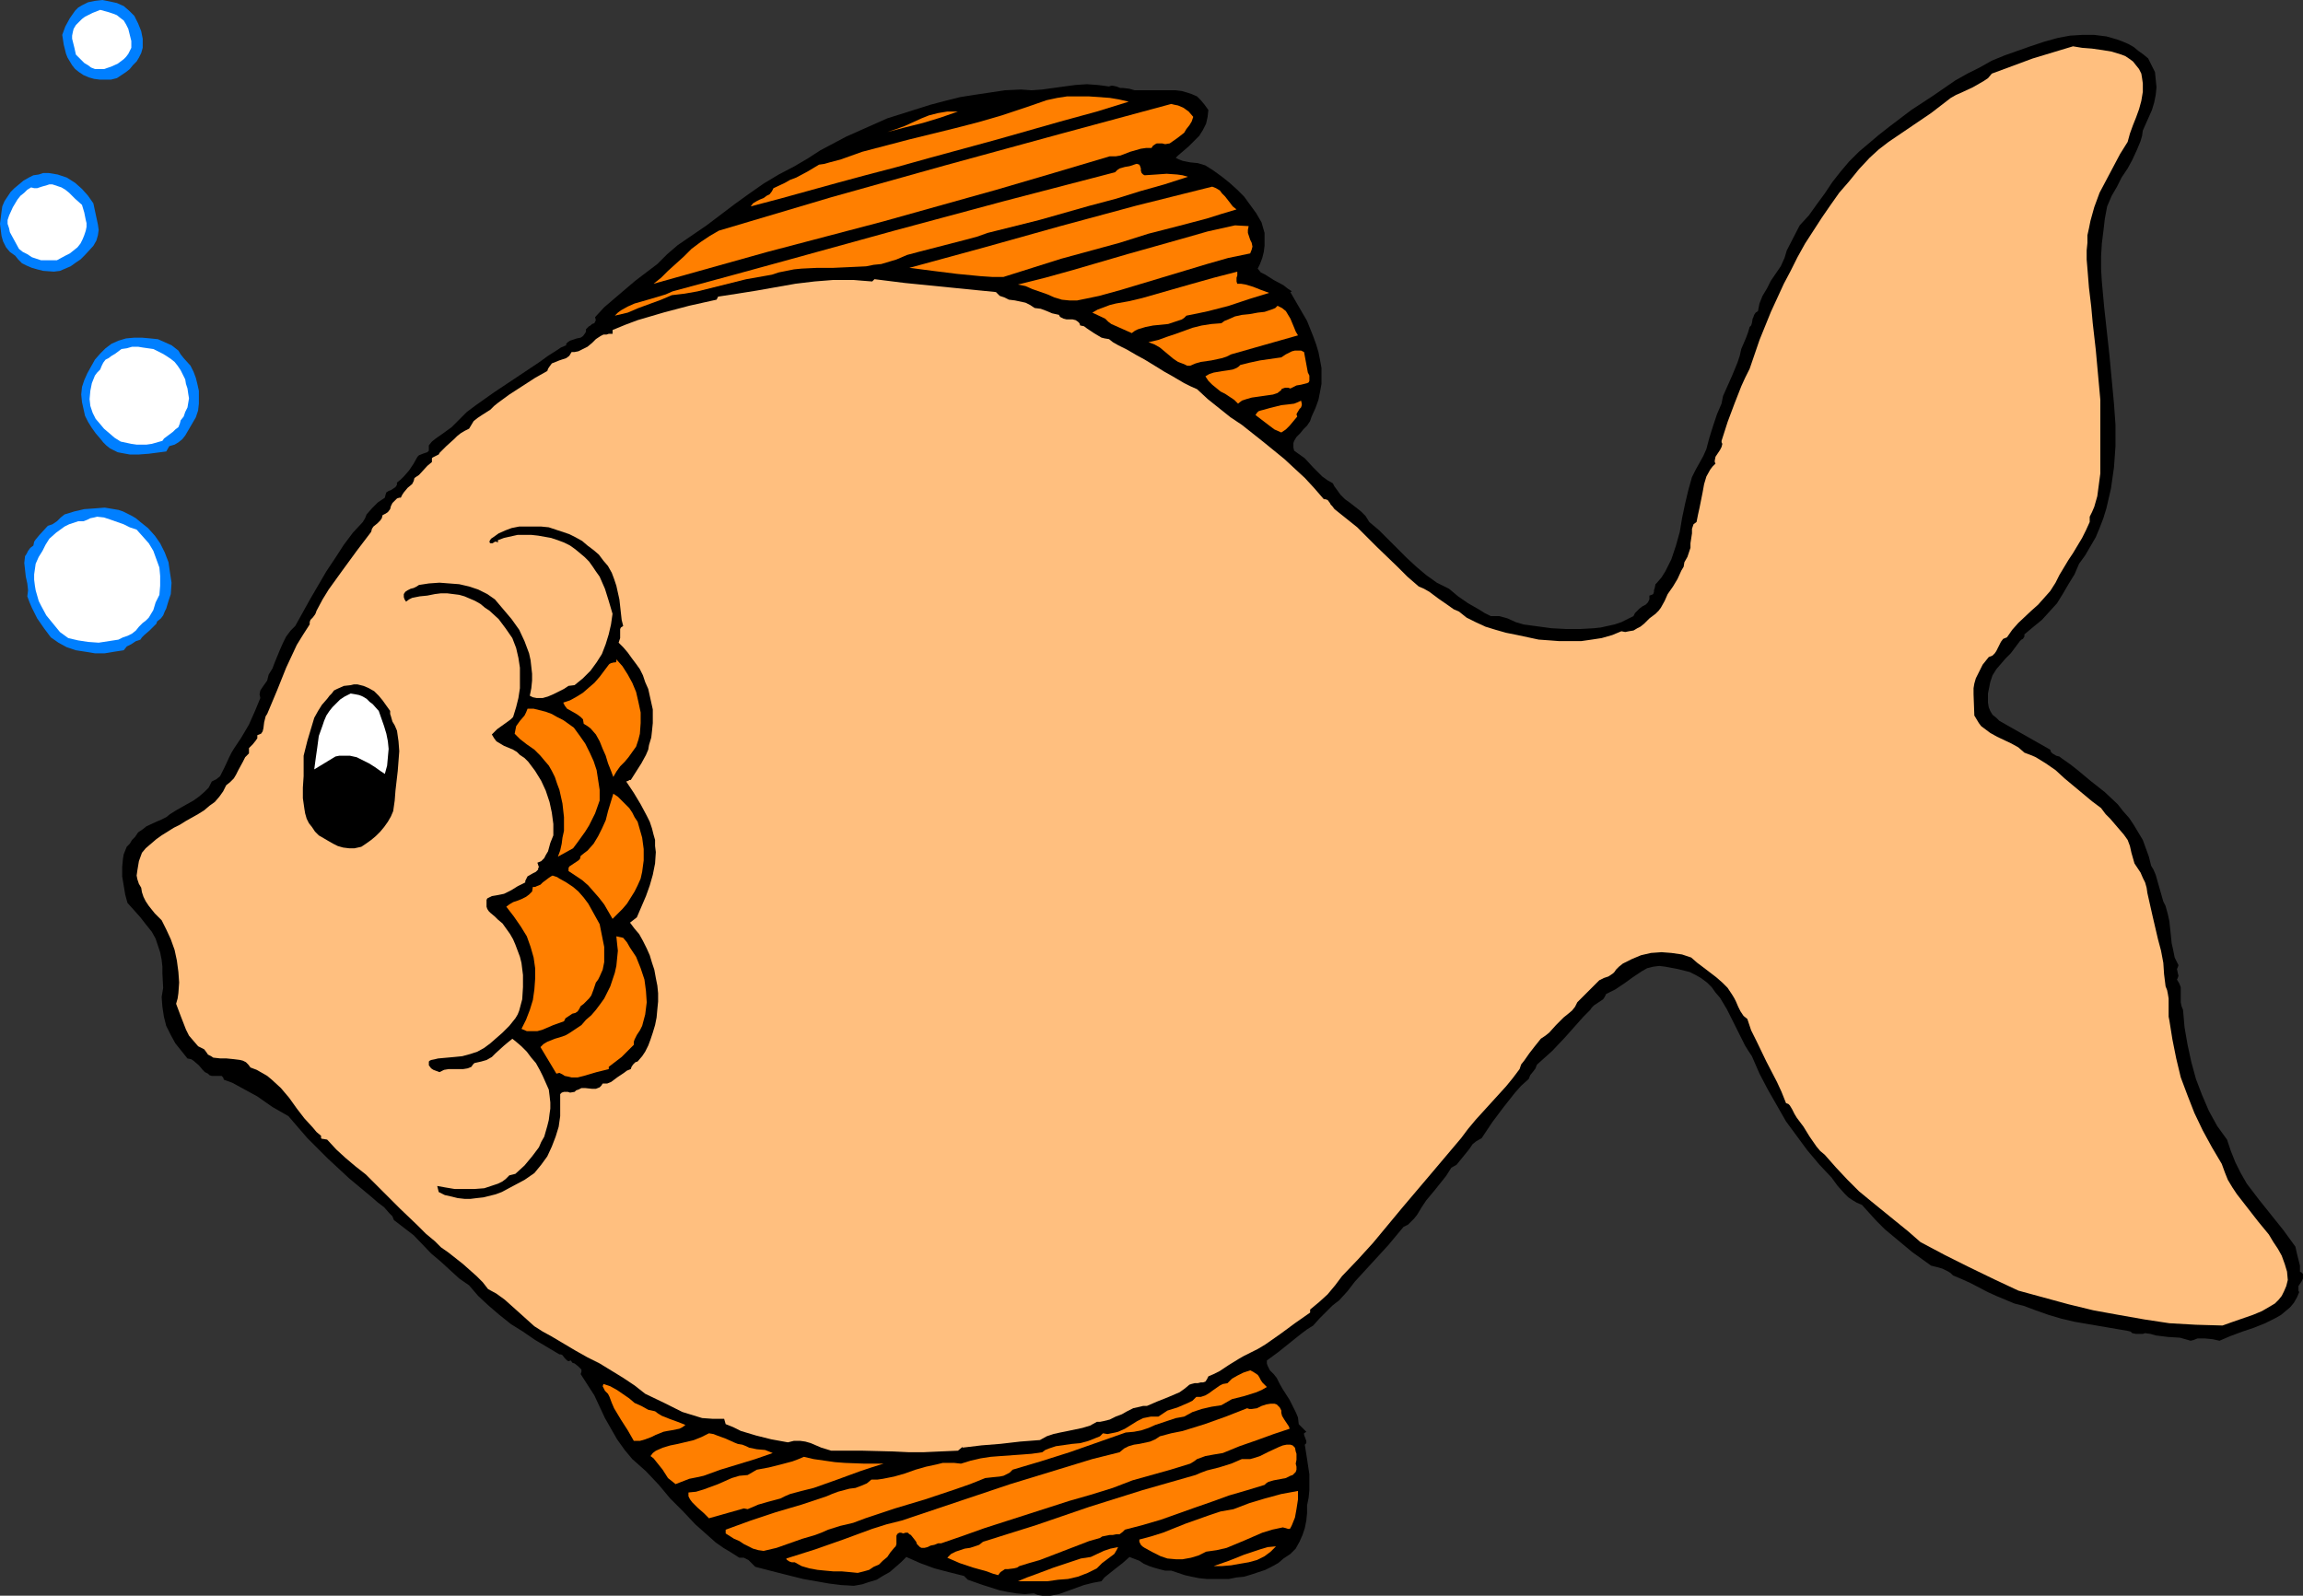 <?xml version="1.0" encoding="UTF-8" standalone="no"?>
<svg
   version="1.0"
   width="129.724mm"
   height="89.906mm"
   id="svg37"
   sodipodi:docname="Fish 062.wmf"
   xmlns:inkscape="http://www.inkscape.org/namespaces/inkscape"
   xmlns:sodipodi="http://sodipodi.sourceforge.net/DTD/sodipodi-0.dtd"
   xmlns="http://www.w3.org/2000/svg"
   xmlns:svg="http://www.w3.org/2000/svg">
  <rect width="100%" height="100%" fill="#333333" stroke="none"/>
  <sodipodi:namedview
     id="namedview37"
     pagecolor="#ffffff"
     bordercolor="#000000"
     borderopacity="0.25"
     inkscape:showpageshadow="2"
     inkscape:pageopacity="0.0"
     inkscape:pagecheckerboard="0"
     inkscape:deskcolor="#d1d1d1"
     inkscape:document-units="mm" />
  <defs
     id="defs1">
    <pattern
       id="WMFhbasepattern"
       patternUnits="userSpaceOnUse"
       width="6"
       height="6"
       x="0"
       y="0" />
  </defs>
  <path
     style="fill:#007fff;fill-opacity:1;fill-rule:evenodd;stroke:none"
     d="m 28.603,3.393 0.808,1.616 0.646,1.616 0.323,1.616 v 0.969 0.969 l -0.323,1.131 -0.485,0.969 -0.485,0.808 -0.808,0.808 -0.646,0.808 -0.808,0.646 -0.97,0.646 -0.97,0.646 -1.293,0.323 h -1.131 -1.131 l -1.293,-0.162 -1.131,-0.323 -1.131,-0.485 -0.97,-0.646 -0.808,-0.646 -0.646,-0.808 -0.485,-0.808 -0.485,-0.808 -0.323,-0.808 -0.485,-1.939 -0.323,-2.101 0.646,-1.777 L 14.867,3.878 15.998,2.262 16.645,1.616 17.453,1.131 18.746,0.485 20.362,0.162 21.816,0 l 1.616,0.323 1.454,0.323 1.454,0.646 1.131,0.969 z"
     id="path1" />
  <path
     style="fill:#ffffff;fill-opacity:1;fill-rule:evenodd;stroke:none"
     d="m 27.31,6.14 0.323,1.293 0.323,1.293 v 0.808 0.646 l -0.323,0.646 -0.323,0.646 -0.485,0.646 -0.485,0.485 -0.646,0.485 -0.646,0.485 -1.454,0.646 -1.454,0.485 h -0.97 -0.97 l -0.808,-0.323 -0.646,-0.485 -0.808,-0.485 -0.485,-0.485 -1.293,-1.293 -0.323,-1.454 -0.323,-1.293 -0.162,-0.646 V 7.594 l 0.162,-0.808 0.162,-0.646 0.485,-0.808 0.646,-0.646 0.646,-0.646 0.646,-0.485 1.616,-0.808 1.616,-0.646 1.778,0.485 0.97,0.323 0.808,0.323 0.808,0.646 0.646,0.485 0.485,0.808 z"
     id="path2" />
  <path
     style="fill:#000000;fill-opacity:1;fill-rule:evenodd;stroke:none"
     d="m 458.782,15.35 0.162,1.616 0.162,1.616 -0.162,1.616 -0.323,1.616 -0.485,1.616 -0.646,1.454 -1.293,2.908 -0.162,1.131 -0.323,1.131 -0.808,1.939 -0.97,2.101 -0.97,1.777 -1.293,1.939 -0.97,1.939 -1.131,1.939 -0.97,2.262 -0.485,2.585 -0.323,2.747 -0.323,2.585 -0.162,2.747 v 2.585 l 0.162,2.747 0.485,5.332 1.131,10.341 0.485,5.171 0.485,5.171 0.323,4.524 v 4.524 l -0.323,4.524 -0.323,2.262 -0.323,2.262 -0.485,2.101 -0.485,2.101 -0.646,2.101 -0.808,2.101 -0.808,1.939 -1.131,1.939 -1.131,1.939 -1.293,1.777 -0.97,2.262 -1.293,2.101 -1.131,1.939 -1.293,2.101 -1.616,1.777 -1.616,1.777 -1.778,1.454 -1.939,1.616 v 0.485 l -0.323,0.485 -0.323,0.162 -0.323,0.323 -0.97,1.293 -0.97,1.293 -1.131,1.131 -0.97,1.131 -0.97,1.131 -0.808,1.293 -0.485,1.454 -0.162,0.808 -0.162,0.808 -0.162,0.808 v 0.969 0.969 l 0.162,0.969 0.323,0.808 0.485,0.808 0.808,0.646 0.646,0.646 10.827,6.14 0.162,0.485 0.323,0.323 0.808,0.485 0.646,0.162 0.646,0.485 1.616,1.131 1.454,1.131 2.909,2.424 3.07,2.424 2.747,2.585 1.131,1.454 1.293,1.454 0.97,1.454 0.97,1.616 0.97,1.616 0.646,1.777 0.646,1.777 0.485,1.939 0.485,0.808 0.485,1.131 0.646,2.262 0.646,2.262 0.323,1.131 0.485,0.969 0.485,1.777 0.323,1.454 0.323,3.07 0.162,1.616 0.323,1.454 0.323,1.616 0.808,1.616 -0.162,0.485 -0.162,0.323 0.162,0.808 0.162,0.646 -0.162,0.485 -0.162,0.323 0.485,0.808 0.323,0.808 v 0.808 2.424 l 0.162,0.808 0.323,0.808 0.323,3.716 0.646,3.716 0.808,3.716 0.97,3.555 1.293,3.393 1.454,3.393 1.778,3.232 2.101,2.908 0.808,2.424 0.97,2.424 1.131,2.262 1.293,2.262 2.586,3.393 2.586,3.232 2.586,3.232 2.586,3.555 0.323,1.454 0.646,2.585 v 1.293 l 0.323,0.162 0.323,0.323 v 0.485 0.485 l -0.323,0.646 -0.323,0.485 -0.323,0.485 v 0.646 0.323 l 0.162,0.323 -0.485,1.131 -0.646,1.131 -0.808,0.969 -0.97,0.808 -0.97,0.808 -1.131,0.646 -2.262,1.131 -2.424,0.969 -2.424,0.808 -2.586,0.969 -2.262,0.969 -1.454,-0.323 -1.616,-0.162 h -1.616 l -0.808,0.323 -0.646,0.162 -1.131,-0.323 -1.131,-0.323 -2.586,-0.162 -2.586,-0.323 -1.131,-0.323 -1.131,-0.162 -0.485,0.162 h -0.485 -0.97 l -0.808,-0.162 -0.323,-0.323 -0.646,-0.162 -5.656,-0.969 -5.656,-0.969 -2.747,-0.646 -2.747,-0.808 -2.747,-0.969 -2.586,-0.969 -1.939,-0.485 -1.939,-0.808 -1.939,-0.808 -1.778,-0.808 -3.717,-1.939 -1.778,-0.808 -1.939,-0.808 -0.485,-0.485 -0.485,-0.323 -1.293,-0.646 -1.131,-0.323 -1.293,-0.323 -4.04,-2.908 -3.878,-3.232 -1.939,-1.616 -1.778,-1.777 -1.616,-1.777 -1.454,-1.616 -1.131,-0.485 -0.808,-0.485 -0.97,-0.646 -0.808,-0.808 -1.454,-1.616 -1.293,-1.777 -2.586,-2.747 -2.586,-3.07 -2.262,-3.07 -2.262,-3.07 -1.939,-3.393 -1.939,-3.393 -1.778,-3.393 -1.616,-3.716 -0.646,-0.969 -0.808,-1.293 -1.293,-2.585 -1.293,-2.585 -1.293,-2.585 -1.454,-2.424 -0.97,-1.131 -0.808,-1.131 -0.97,-0.969 -1.293,-0.969 -1.131,-0.646 -1.293,-0.646 -2.586,-0.646 -2.586,-0.485 -1.293,-0.162 -1.293,0.162 -1.293,0.323 -1.131,0.646 -0.97,0.646 -0.97,0.646 -1.778,1.293 -1.939,1.293 -1.939,0.969 -0.323,0.646 -0.323,0.485 -0.97,0.646 -0.97,0.646 -0.485,0.485 -0.323,0.485 -1.454,1.454 -1.293,1.454 -2.586,2.908 -2.747,2.908 -1.616,1.454 -1.616,1.454 -0.162,0.323 -0.162,0.485 -0.485,0.646 -0.646,0.808 -0.323,0.808 -1.616,1.454 -1.293,1.454 -2.424,3.07 -2.424,3.232 -2.262,3.393 -1.131,0.646 -0.808,0.646 -0.646,0.969 -0.646,0.808 -1.454,1.777 -0.646,0.808 -1.131,0.646 -1.131,1.777 -1.293,1.616 -1.293,1.616 -0.808,0.969 -0.808,0.969 -0.97,1.454 -0.97,1.616 -0.646,0.808 -0.646,0.646 -0.646,0.646 -0.97,0.485 -1.616,1.939 -1.616,1.939 -3.555,3.878 -3.555,3.878 -1.616,2.101 -1.778,1.939 -0.646,0.485 -0.808,0.646 -1.293,1.293 -1.454,1.454 -1.293,1.454 -1.293,0.808 -1.293,0.969 -2.424,1.939 -2.424,1.939 -2.424,1.777 v 0.646 l 0.162,0.485 0.485,0.969 0.323,0.323 0.485,0.485 0.646,0.808 0.646,1.293 0.646,1.131 1.454,2.262 0.646,1.293 0.646,1.293 0.485,1.131 0.162,1.454 1.616,1.616 -0.485,0.323 v 0.323 l 0.485,1.293 v 0.485 l -0.323,0.323 0.485,3.07 0.485,3.232 v 1.616 1.777 l -0.162,1.616 -0.323,1.616 v 1.616 l -0.162,1.616 -0.323,1.616 -0.485,1.454 -0.646,1.454 -0.808,1.454 -1.131,1.131 -1.454,0.969 -1.131,0.969 -1.454,0.808 -1.293,0.646 -1.454,0.485 -1.454,0.485 -1.616,0.485 -1.616,0.162 -1.616,0.323 h -1.454 -1.616 -1.616 l -1.616,-0.162 -1.616,-0.323 -1.454,-0.323 -1.454,-0.485 -1.454,-0.485 h -1.293 l -1.293,-0.323 -1.131,-0.323 -0.97,-0.323 -1.131,-0.485 -0.97,-0.646 -2.101,-0.808 -1.454,1.293 -1.454,1.131 -1.616,1.293 -0.808,0.646 -0.646,0.808 -1.778,0.323 -1.939,0.485 -1.778,0.646 -1.778,0.646 -1.778,0.646 -1.778,0.323 h -0.808 -0.97 l -0.97,-0.162 -0.808,-0.323 -1.939,0.162 -1.778,-0.162 -1.939,-0.323 -1.616,-0.323 -3.555,-1.131 -3.232,-1.131 -0.808,-0.808 -3.232,-0.808 -3.07,-0.808 -3.07,-1.131 -2.909,-1.293 -1.131,1.131 -1.293,1.131 -1.131,0.969 -1.454,0.808 -1.293,0.808 -1.616,0.485 -1.454,0.485 -1.778,0.323 -2.747,-0.162 -2.586,-0.323 -2.747,-0.485 -2.747,-0.485 -5.171,-1.293 -5.01,-1.293 -0.808,-0.808 -0.646,-0.646 -0.97,-0.485 h -0.97 l -1.778,-1.131 -1.616,-0.969 -1.616,-1.131 -1.454,-1.293 -2.909,-2.585 -2.586,-2.747 -2.747,-2.747 -2.424,-2.908 -2.747,-2.908 -2.909,-2.585 -0.808,-0.969 -0.808,-0.969 -1.616,-2.262 -1.293,-2.262 -1.293,-2.262 -2.262,-4.847 -1.454,-2.262 -1.454,-2.262 0.162,-0.485 v -0.485 l -0.323,-0.323 -0.323,-0.323 -0.808,-0.646 -0.485,-0.162 -0.323,-0.485 -0.485,0.162 -0.323,-0.162 -0.485,-0.485 -0.485,-0.646 -0.323,-0.162 h -0.323 l -5.171,-3.07 -2.586,-1.777 -2.586,-1.616 -2.424,-1.939 -2.262,-1.939 -2.262,-2.101 -1.939,-2.262 -2.101,-1.454 -1.939,-1.777 -1.939,-1.777 -2.101,-1.777 -3.717,-3.878 -2.101,-1.616 -2.101,-1.616 -0.323,-0.808 -0.646,-0.646 -1.131,-1.293 -1.293,-0.969 -1.293,-1.131 -4.848,-4.039 -4.525,-4.201 -4.363,-4.363 -2.101,-2.424 -1.939,-2.262 -3.394,-1.939 -3.232,-2.262 -3.555,-1.939 -1.778,-0.969 -1.778,-0.646 -0.162,-0.485 -0.323,-0.323 h -0.485 -1.616 l -0.485,-0.162 -0.323,-0.323 -0.646,-0.323 -0.485,-0.485 -0.808,-0.969 -1.131,-0.969 -0.485,-0.323 -0.808,-0.162 -1.293,-1.616 -1.293,-1.616 -0.97,-1.777 -0.97,-1.939 -0.485,-1.939 -0.323,-2.101 -0.162,-2.101 0.323,-1.939 -0.162,-3.07 v -1.454 l -0.162,-1.454 -0.323,-1.616 -0.485,-1.454 -0.485,-1.454 -0.808,-1.454 -1.293,-1.616 -1.131,-1.454 -1.293,-1.454 -1.454,-1.616 -0.485,-1.777 -0.323,-1.939 -0.323,-1.939 v -1.939 l 0.162,-1.777 0.162,-0.969 0.323,-0.808 0.323,-0.808 0.646,-0.646 0.485,-0.808 0.646,-0.646 0.646,-0.969 0.97,-0.646 0.808,-0.646 2.101,-0.969 1.131,-0.485 0.97,-0.485 0.808,-0.646 1.293,-0.808 1.131,-0.646 2.586,-1.454 1.131,-0.808 1.131,-0.969 0.97,-0.969 0.646,-1.293 0.97,-0.485 0.808,-0.646 0.485,-0.969 0.485,-0.969 0.97,-2.101 0.485,-0.969 0.485,-0.808 1.616,-2.424 1.616,-2.747 1.293,-2.908 1.131,-2.747 -0.162,-0.808 0.162,-0.808 0.323,-0.485 0.323,-0.485 0.808,-1.131 0.162,-0.646 0.162,-0.646 0.808,-1.293 0.485,-1.293 1.131,-2.747 0.646,-1.454 0.646,-1.293 0.97,-1.293 0.97,-0.969 1.616,-2.908 1.616,-2.908 3.394,-5.817 1.939,-2.908 1.778,-2.747 1.939,-2.585 2.101,-2.262 0.485,-0.808 0.323,-0.808 1.131,-1.293 1.293,-1.293 1.454,-0.969 0.162,-0.646 0.162,-0.485 0.485,-0.323 0.485,-0.162 0.485,-0.323 0.485,-0.323 0.323,-0.485 v -0.485 l 0.808,-0.646 0.646,-0.646 1.131,-1.293 0.97,-1.454 0.808,-1.454 0.323,-0.323 0.808,-0.323 0.485,-0.162 0.485,-0.162 0.323,-0.323 v -0.485 -0.646 l 0.646,-0.808 0.808,-0.646 1.616,-1.131 1.778,-1.293 0.808,-0.808 0.646,-0.646 1.778,-1.777 1.939,-1.454 3.878,-2.747 3.878,-2.585 3.878,-2.585 1.939,-1.293 1.778,-1.293 1.778,-1.131 0.97,-0.646 1.131,-0.485 v -0.323 l 0.323,-0.323 0.485,-0.323 1.454,-0.485 0.808,-0.162 0.485,-0.323 0.485,-0.646 0.162,-0.323 v -0.485 l 0.323,-0.323 0.323,-0.323 0.323,-0.162 0.323,-0.323 0.485,-0.162 0.162,-0.323 0.162,-0.323 -0.162,-0.646 1.939,-2.101 2.262,-1.939 4.363,-3.716 4.686,-3.555 2.101,-2.101 2.262,-1.939 3.07,-2.101 3.07,-2.101 5.979,-4.524 2.909,-2.101 3.232,-2.262 3.232,-1.939 3.394,-1.777 2.747,-1.616 2.747,-1.777 2.747,-1.454 2.747,-1.454 2.909,-1.293 2.909,-1.293 2.909,-1.293 3.07,-0.969 3.07,-0.969 3.07,-0.969 3.07,-0.808 3.232,-0.808 3.07,-0.485 3.232,-0.485 3.232,-0.485 3.394,-0.162 2.262,0.162 2.262,-0.162 4.686,-0.646 2.424,-0.323 2.424,-0.162 2.262,0.162 1.293,0.162 1.131,0.162 0.485,-0.162 h 0.323 l 0.808,0.162 0.808,0.323 h 0.323 0.323 l 1.293,0.162 1.131,0.323 h 2.424 1.293 1.293 3.717 l 1.293,0.162 1.131,0.323 0.97,0.323 1.131,0.485 0.808,0.808 0.808,0.969 0.808,1.131 -0.162,1.454 -0.323,1.454 -0.646,1.293 -0.808,1.293 -1.131,1.131 -1.131,1.131 -1.131,0.969 -1.131,0.969 -0.485,0.485 0.646,0.323 0.808,0.323 1.616,0.323 1.616,0.162 1.616,0.485 1.778,1.131 1.778,1.293 1.616,1.293 1.616,1.454 1.454,1.454 1.293,1.777 1.293,1.777 1.131,1.939 0.323,1.131 0.323,1.131 v 1.293 1.454 l -0.162,1.293 -0.323,1.293 -0.485,1.293 -0.485,0.969 0.646,0.808 0.97,0.485 1.778,1.131 2.101,1.131 0.808,0.646 0.97,0.646 -0.323,0.162 1.778,3.07 1.778,3.07 1.293,3.232 0.646,1.777 0.485,1.616 0.323,1.616 0.323,1.777 v 1.777 1.616 l -0.323,1.777 -0.323,1.616 -0.646,1.777 -0.808,1.777 -0.323,0.969 -0.646,0.969 -0.808,0.808 -0.646,0.808 -0.808,0.808 -0.485,0.808 -0.162,0.485 v 0.485 0.485 l 0.162,0.646 1.131,0.808 1.131,0.808 1.778,1.939 1.939,1.939 1.131,0.808 1.131,0.646 0.323,0.646 0.485,0.646 0.808,1.131 0.97,0.969 1.131,0.808 2.262,1.777 0.97,0.969 0.808,1.293 2.101,1.777 1.939,1.939 3.878,3.878 2.101,1.939 2.101,1.777 2.262,1.616 2.586,1.293 1.939,1.616 2.101,1.454 2.262,1.293 1.293,0.808 1.293,0.646 h 0.808 0.97 l 1.778,0.485 1.778,0.808 1.616,0.485 5.979,0.808 3.07,0.162 h 3.07 l 2.909,-0.162 1.454,-0.162 1.454,-0.323 1.454,-0.323 1.454,-0.485 1.293,-0.646 1.293,-0.646 0.323,-0.646 0.485,-0.485 0.485,-0.485 0.646,-0.485 0.646,-0.323 0.485,-0.485 0.323,-0.646 v -0.808 l 0.485,-0.162 0.323,-0.162 0.162,-0.485 v -0.323 l 0.162,-0.485 0.162,-0.808 0.323,-0.323 0.97,-1.131 0.808,-1.293 0.646,-1.293 0.646,-1.293 0.97,-2.908 0.808,-2.908 0.485,-2.908 0.646,-3.07 0.646,-2.747 0.808,-2.908 0.808,-1.616 0.808,-1.454 0.808,-1.454 0.646,-1.454 0.646,-2.424 0.808,-2.585 0.808,-2.424 0.97,-2.262 0.323,-1.616 0.646,-1.454 1.293,-2.908 1.131,-2.747 0.485,-1.454 0.323,-1.454 0.485,-1.131 0.485,-1.131 0.485,-1.293 0.323,-1.131 0.323,-0.323 0.162,-0.485 0.162,-0.969 0.162,-0.323 0.162,-0.485 0.323,-0.485 0.485,-0.323 0.323,-1.616 0.646,-1.616 0.97,-1.616 0.808,-1.616 2.101,-3.07 0.808,-1.777 0.485,-1.616 2.747,-5.332 1.939,-2.101 1.616,-2.262 1.778,-2.424 1.616,-2.424 1.778,-2.262 1.778,-2.101 2.101,-2.101 2.101,-1.777 2.101,-1.777 2.262,-1.777 4.686,-3.555 4.686,-3.07 4.686,-3.232 2.586,-1.454 2.586,-1.293 2.586,-1.454 2.747,-1.131 2.747,-0.969 2.747,-0.969 2.909,-0.969 2.909,-0.808 2.586,-0.485 2.586,-0.162 h 2.586 l 2.586,0.323 2.262,0.646 1.293,0.485 1.131,0.485 1.131,0.646 0.97,0.808 1.131,0.808 0.97,0.808 z"
     id="path3" />
  <path
     style="fill:#ffbf7f;fill-opacity:1;fill-rule:evenodd;stroke:none"
     d="m 455.873,15.673 0.162,0.969 0.162,1.131 v 0.969 0.808 l -0.323,1.939 -0.485,1.777 -0.646,1.777 -0.646,1.616 -0.646,1.777 -0.485,1.777 -0.808,1.293 -0.808,1.293 -2.909,5.494 -1.454,2.747 -1.131,3.07 -0.808,2.908 -0.323,1.616 -0.323,1.454 v 1.616 l -0.162,1.616 v 1.939 l 0.162,1.939 0.323,4.039 0.485,4.039 0.162,1.777 0.162,1.777 0.646,5.655 0.485,5.332 0.485,5.332 v 2.747 2.908 5.009 5.009 l -0.323,2.424 -0.323,2.424 -0.646,2.262 -0.485,1.131 -0.485,0.969 v 1.131 l -0.808,1.777 -0.808,1.616 -1.939,3.232 -0.97,1.454 -0.97,1.616 -0.97,1.616 -0.808,1.616 -1.131,1.777 -1.293,1.454 -1.293,1.454 -1.454,1.293 -2.747,2.585 -1.293,1.454 -1.131,1.616 -0.808,0.323 -0.485,0.646 -0.646,1.293 -0.323,0.646 -0.323,0.485 -0.485,0.485 -0.808,0.323 -1.293,1.616 -0.97,1.939 -0.485,0.969 -0.323,1.131 -0.162,0.969 v 1.293 l 0.162,4.363 v 0.162 l 0.485,0.808 0.485,0.808 0.485,0.646 0.646,0.485 1.293,0.969 1.454,0.808 3.07,1.454 1.454,0.808 1.293,1.131 1.293,0.485 1.131,0.485 2.101,1.293 2.101,1.454 1.939,1.777 3.878,3.232 1.939,1.616 1.939,1.454 0.97,1.293 0.97,0.969 1.939,2.262 0.97,1.131 0.808,1.131 0.485,1.293 0.323,1.454 0.323,1.131 0.323,1.131 0.646,0.969 0.646,0.969 0.485,1.131 0.485,0.969 0.323,1.131 0.162,1.131 1.131,5.009 1.131,4.847 0.646,2.424 0.485,2.585 0.162,2.424 0.323,2.585 0.323,0.808 0.162,0.808 0.162,0.969 v 2.908 0.969 l 0.162,0.808 0.646,4.04 0.808,4.039 0.97,4.039 1.454,3.878 1.454,3.716 1.778,3.716 1.939,3.555 2.101,3.555 0.646,1.777 0.646,1.616 0.97,1.616 0.97,1.454 2.262,2.908 2.262,2.908 2.262,2.747 0.97,1.616 0.97,1.454 0.808,1.454 0.646,1.777 0.485,1.616 0.162,1.777 -0.323,1.293 -0.485,1.131 -0.485,0.969 -0.646,0.808 -0.808,0.808 -0.808,0.485 -1.939,1.131 -1.939,0.808 -4.202,1.454 -2.262,0.808 -5.656,-0.162 -5.656,-0.323 -5.333,-0.808 -5.494,-0.969 -5.333,-0.969 -5.333,-1.293 -5.333,-1.454 -5.333,-1.454 -5.171,-2.424 -5.333,-2.585 -5.171,-2.585 -5.171,-2.747 -2.586,-2.262 -2.586,-2.101 -5.171,-4.201 -2.747,-2.262 -2.424,-2.424 -2.424,-2.585 -2.424,-2.747 -0.97,-0.808 -0.808,-0.969 -1.454,-2.101 -1.293,-2.101 -1.454,-1.939 -0.485,-0.808 -0.485,-0.969 -0.485,-0.808 -0.323,-0.323 -0.485,-0.162 -0.97,-2.424 -0.97,-2.101 -2.262,-4.363 -2.101,-4.363 -1.131,-2.262 -0.808,-2.424 -0.808,-0.646 -0.646,-0.969 -0.485,-0.969 -0.485,-1.131 -0.323,-0.646 -0.485,-0.808 -0.97,-1.454 -1.131,-1.131 -1.293,-1.131 -2.747,-2.101 -1.293,-0.969 -1.293,-1.131 -1.939,-0.646 -2.262,-0.323 -2.101,-0.162 -2.262,0.162 -2.101,0.485 -1.939,0.808 -0.97,0.485 -0.97,0.485 -0.808,0.646 -0.646,0.646 -0.323,0.485 -0.323,0.323 -0.97,0.646 -0.97,0.323 -0.97,0.485 -1.616,1.616 -1.616,1.616 -1.454,1.454 -0.485,0.969 -0.646,0.808 -0.97,0.808 -0.808,0.646 -1.616,1.616 -1.454,1.616 -0.808,0.646 -0.97,0.646 -1.293,1.616 -1.131,1.454 -1.131,1.616 -0.646,0.808 -0.323,0.969 -1.454,1.939 -1.454,1.777 -3.232,3.555 -3.232,3.555 -1.616,1.939 -1.454,1.939 -6.141,7.271 -6.302,7.433 -6.302,7.594 -3.232,3.555 -3.394,3.555 -1.454,1.939 -1.616,1.939 -1.778,1.616 -1.939,1.616 v 0.646 l -3.232,2.262 -3.07,2.262 -3.232,2.262 -1.616,0.969 -1.616,0.808 -1.293,0.646 -1.131,0.646 -2.101,1.293 -1.939,1.293 -1.293,0.646 -1.131,0.485 -0.323,0.646 -0.323,0.485 -0.485,0.162 h -0.485 l -0.646,0.162 h -0.646 l -0.646,0.162 -0.485,0.162 -0.97,0.808 -1.131,0.808 -2.262,0.969 -2.424,0.969 -1.131,0.485 -1.131,0.485 h -0.808 l -0.646,0.162 -1.454,0.323 -1.293,0.646 -1.131,0.646 -1.293,0.485 -1.293,0.646 -1.293,0.323 -0.808,0.162 h -0.646 l -1.454,0.808 -1.616,0.485 -3.07,0.646 -1.616,0.323 -1.454,0.323 -1.454,0.485 -1.454,0.808 -4.202,0.323 -4.202,0.485 -4.04,0.323 -4.04,0.485 v -0.162 l -0.97,0.808 -3.717,0.162 -3.555,0.162 h -3.232 l -3.394,-0.162 -6.464,-0.162 h -3.232 -3.394 l -2.101,-0.646 -2.262,-0.969 -1.131,-0.323 -1.131,-0.162 h -1.293 l -1.293,0.323 -1.778,-0.323 -1.778,-0.323 -3.232,-0.808 -1.616,-0.485 -1.616,-0.485 -1.616,-0.808 -1.616,-0.646 -0.323,-1.131 h -1.293 -1.131 l -2.262,-0.162 -2.101,-0.646 -2.101,-0.646 -3.878,-1.939 -4.04,-1.939 -2.262,-1.777 -2.424,-1.616 -5.01,-3.07 -2.586,-1.293 -2.586,-1.454 -5.171,-3.07 -1.778,-0.969 -1.778,-1.131 -1.616,-1.454 -1.616,-1.454 -3.07,-2.747 -1.778,-1.293 -1.778,-0.969 -1.131,-1.454 -1.293,-1.293 -1.454,-1.293 -1.454,-1.293 -3.07,-2.424 -1.616,-1.131 -1.293,-1.293 -1.939,-1.616 -1.778,-1.777 -3.717,-3.555 -3.555,-3.555 -3.717,-3.716 -2.262,-1.777 -2.101,-1.777 -1.939,-1.777 -1.939,-2.101 -0.97,-0.162 h -0.162 l -0.162,-0.162 v -0.162 -0.323 l -0.97,-0.808 -0.808,-0.969 -1.778,-1.939 -1.616,-2.101 -1.616,-2.262 -1.778,-2.101 -1.939,-1.777 -0.97,-0.808 -1.131,-0.646 -1.131,-0.646 -1.293,-0.485 -0.485,-0.646 -0.485,-0.485 -0.646,-0.323 -0.646,-0.162 -1.293,-0.162 -1.616,-0.162 h -1.293 l -1.454,-0.162 -0.485,-0.323 -0.646,-0.323 -0.323,-0.485 -0.485,-0.646 -0.646,-0.323 -0.646,-0.323 -0.97,-1.131 -0.97,-1.131 -0.646,-1.293 -1.131,-2.908 -0.485,-1.293 -0.485,-1.293 0.323,-1.131 0.162,-1.131 0.162,-2.262 -0.162,-2.262 -0.323,-2.424 -0.485,-2.262 -0.808,-2.262 -0.97,-2.101 -0.97,-1.939 -1.454,-1.454 -1.293,-1.616 -0.646,-0.969 -0.485,-0.969 -0.323,-0.969 -0.162,-0.969 -0.485,-0.808 -0.323,-0.969 -0.162,-0.808 0.162,-1.131 0.323,-1.939 0.646,-1.777 0.808,-0.969 1.131,-0.969 1.131,-0.969 1.131,-0.808 2.586,-1.616 1.293,-0.646 1.293,-0.808 2.586,-1.454 1.293,-0.808 1.131,-0.969 1.131,-0.808 0.97,-1.131 0.808,-1.131 0.646,-1.293 0.808,-0.646 0.808,-0.808 0.485,-0.808 0.485,-0.969 0.97,-1.777 0.485,-0.969 0.808,-0.808 v -0.485 -0.646 l 0.808,-0.808 0.646,-0.808 0.323,-0.485 v -0.646 l 0.808,-0.323 0.323,-0.485 0.162,-0.646 0.162,-1.293 0.162,-0.646 0.162,-0.646 0.323,-0.485 2.101,-5.009 0.97,-2.424 0.97,-2.424 1.131,-2.424 1.131,-2.424 1.293,-2.101 1.454,-2.262 v -0.485 l 0.162,-0.485 0.485,-0.485 0.485,-0.646 0.162,-0.323 0.162,-0.485 1.293,-2.424 1.293,-2.101 2.909,-4.039 3.07,-4.201 3.07,-4.039 0.162,-0.646 0.323,-0.485 0.808,-0.646 0.646,-0.646 0.323,-0.485 0.162,-0.646 0.646,-0.323 0.485,-0.323 0.485,-0.646 0.162,-0.646 0.323,-0.646 0.485,-0.485 0.485,-0.485 0.485,-0.162 h 0.323 l 0.323,-0.646 0.323,-0.485 0.808,-0.969 0.97,-0.808 0.323,-0.646 0.162,-0.646 0.485,-0.323 0.485,-0.323 1.778,-1.939 0.97,-0.808 v -0.485 -0.323 l 0.162,-0.162 0.323,-0.162 0.646,-0.323 0.323,-0.162 0.162,-0.323 1.454,-1.454 1.616,-1.454 0.646,-0.646 0.808,-0.646 0.808,-0.485 0.97,-0.485 0.485,-0.808 0.485,-0.808 0.808,-0.646 0.97,-0.646 1.778,-1.131 0.808,-0.808 0.808,-0.646 2.424,-1.777 2.747,-1.777 2.747,-1.777 2.586,-1.454 0.162,-0.485 0.323,-0.485 0.485,-0.646 0.808,-0.323 0.808,-0.323 1.454,-0.485 0.646,-0.485 0.485,-0.808 h 0.646 l 0.808,-0.162 0.97,-0.485 0.97,-0.485 0.97,-0.808 0.808,-0.808 0.97,-0.646 0.646,-0.323 h 0.646 l 0.485,-0.162 h 0.808 v -0.808 l 2.747,-1.131 2.586,-0.969 5.494,-1.616 5.494,-1.454 5.818,-1.293 0.323,-0.646 4.202,-0.646 4.04,-0.646 8.242,-1.454 4.04,-0.485 4.04,-0.323 h 4.202 l 1.939,0.162 2.101,0.162 0.485,-0.485 6.464,0.808 6.464,0.646 6.464,0.646 6.464,0.646 0.808,0.808 0.97,0.323 0.97,0.485 1.293,0.162 2.262,0.485 0.97,0.485 0.97,0.646 1.293,0.162 1.293,0.485 1.131,0.485 1.454,0.323 0.162,0.323 0.162,0.162 0.646,0.323 0.646,0.162 h 1.293 l 0.646,0.162 0.485,0.323 0.323,0.323 0.162,0.485 0.808,0.162 0.646,0.485 1.454,0.969 0.808,0.485 0.808,0.485 0.646,0.162 0.97,0.162 0.808,0.646 1.131,0.646 1.939,0.969 1.939,1.131 1.778,0.969 2.909,1.777 1.293,0.808 1.454,0.808 2.747,1.616 1.293,0.646 1.454,0.646 2.262,2.101 2.424,1.939 2.424,1.939 2.424,1.616 4.686,3.716 4.363,3.555 2.262,2.101 2.101,1.939 1.939,2.101 2.101,2.424 h 0.323 l 0.485,0.162 0.485,0.646 0.162,0.323 0.323,0.323 0.485,0.646 2.424,1.939 2.424,1.939 4.202,4.201 4.363,4.201 2.101,2.101 2.424,2.101 1.131,0.485 1.131,0.646 1.939,1.454 2.101,1.454 1.131,0.808 1.131,0.485 1.616,1.293 1.939,0.969 2.101,0.969 2.101,0.646 2.262,0.646 2.424,0.485 4.525,0.969 2.262,0.162 2.101,0.162 h 2.424 2.262 l 2.262,-0.323 2.101,-0.323 2.262,-0.646 1.939,-0.808 0.808,0.162 0.808,-0.162 0.97,-0.162 0.808,-0.485 0.646,-0.323 0.808,-0.646 1.131,-1.131 0.646,-0.485 0.646,-0.485 0.646,-0.646 0.485,-0.646 0.808,-1.454 0.646,-1.454 1.131,-1.616 0.97,-1.616 0.808,-1.777 0.485,-0.808 0.162,-0.969 0.646,-1.131 0.323,-0.969 0.323,-0.969 v -0.969 l 0.323,-2.101 v -0.969 l 0.323,-0.969 0.646,-0.485 0.323,-1.616 0.323,-1.454 0.646,-3.232 0.323,-1.777 0.485,-1.616 0.808,-1.454 0.485,-0.646 0.646,-0.646 -0.162,-0.323 v -0.323 l 0.162,-0.808 0.323,-0.485 0.323,-0.485 0.323,-0.485 0.323,-0.646 0.162,-0.646 -0.162,-0.323 V 93.878 l 1.293,-4.039 1.454,-3.878 1.454,-3.716 0.808,-1.777 0.97,-1.939 2.101,-6.14 2.424,-5.978 2.747,-5.978 1.454,-2.747 1.454,-2.908 1.616,-2.908 1.778,-2.747 1.778,-2.747 1.778,-2.585 1.939,-2.747 2.101,-2.424 2.101,-2.585 2.262,-2.424 1.939,-1.777 2.101,-1.616 4.525,-3.07 4.525,-3.07 4.202,-3.232 1.131,-0.646 1.131,-0.485 2.424,-1.131 1.131,-0.646 1.131,-0.646 0.97,-0.646 0.808,-0.969 4.363,-1.616 4.363,-1.616 8.565,-2.585 1.939,0.323 2.101,0.162 2.262,0.323 1.939,0.323 2.101,0.646 0.808,0.323 0.97,0.646 0.646,0.485 0.646,0.808 0.646,0.808 z"
     id="path4" />
  <path
     style="fill:#ff7f00;fill-opacity:1;fill-rule:evenodd;stroke:none"
     d="m 240.299,21.652 -6.787,2.101 -7.11,1.939 -14.221,4.039 -14.221,3.878 -6.949,1.939 -6.787,1.777 -5.979,1.616 -12.282,3.393 -6.141,1.616 0.485,-0.646 0.808,-0.485 0.646,-0.323 0.808,-0.323 0.646,-0.485 0.646,-0.323 0.485,-0.646 0.323,-0.646 2.424,-1.131 1.131,-0.646 1.293,-0.485 2.424,-1.293 2.424,-1.454 1.131,-0.162 1.131,-0.323 2.424,-0.646 2.262,-0.808 2.262,-0.808 9.858,-2.585 9.858,-2.424 5.01,-1.293 5.01,-1.454 4.848,-1.616 4.686,-1.616 2.262,-0.485 2.101,-0.323 h 2.262 2.262 l 2.262,0.162 2.262,0.162 1.939,0.323 z"
     id="path5" />
  <path
     style="fill:#ff7f00;fill-opacity:1;fill-rule:evenodd;stroke:none"
     d="m 254.035,24.883 -0.323,0.969 -0.485,0.808 -0.646,0.808 -0.485,0.808 -1.454,1.131 -1.616,1.131 -0.97,0.162 -0.646,-0.162 h -1.131 l -0.323,0.162 -0.485,0.323 -0.323,0.485 h -1.131 l -1.131,0.162 -2.262,0.646 -2.101,0.808 -0.97,0.162 h -1.293 l -11.958,3.555 -12.12,3.555 -24.24,6.786 -24.563,6.463 -24.24,6.786 1.616,-1.293 1.454,-1.454 3.394,-3.07 1.616,-1.616 1.939,-1.454 1.939,-1.293 1.939,-1.131 11.958,-3.555 11.958,-3.555 24.24,-6.786 24.24,-6.625 23.917,-6.463 0.646,0.162 0.808,0.162 1.131,0.485 1.131,0.808 z"
     id="path6" />
  <path
     style="fill:#ff7f00;fill-opacity:1;fill-rule:evenodd;stroke:none"
     d="m 203.939,23.752 -3.717,1.293 -3.717,1.131 -3.878,0.969 -3.717,0.969 1.939,-0.646 1.778,-0.646 1.778,-0.808 1.778,-0.808 1.616,-0.646 1.939,-0.485 1.939,-0.323 h 1.131 z"
     id="path7" />
  <path
     style="fill:#ff7f00;fill-opacity:1;fill-rule:evenodd;stroke:none"
     d="m 243.693,37.325 2.424,-0.162 2.262,-0.162 2.262,0.162 1.131,0.162 1.131,0.323 -5.01,1.616 -5.171,1.454 -5.171,1.616 -5.494,1.454 -10.827,3.07 -10.989,2.747 -2.262,0.808 -2.424,0.646 -5.01,1.293 -5.01,1.293 -2.424,0.646 -2.262,0.969 -1.616,0.485 -1.616,0.485 -1.616,0.162 -1.616,0.323 -3.394,0.162 -3.555,0.162 h -3.394 l -3.394,0.162 -1.616,0.162 -1.616,0.323 -1.616,0.323 -1.454,0.485 -2.747,0.485 -2.747,0.485 -5.171,1.293 -5.171,1.293 -2.747,0.485 -2.747,0.323 -2.262,0.969 -4.848,1.777 -2.262,0.969 -2.747,0.646 0.646,-0.646 0.646,-0.485 1.454,-0.808 1.454,-0.646 3.394,-0.969 1.616,-0.485 1.616,-0.485 1.454,-0.646 11.958,-3.232 11.797,-3.232 23.432,-6.463 23.432,-6.302 23.594,-6.14 0.485,-0.485 0.485,-0.323 1.131,-0.323 0.97,-0.162 0.97,-0.323 0.485,-0.162 h 0.162 l 0.485,0.162 0.162,0.323 0.162,0.485 v 0.162 0.323 l 0.162,0.485 0.323,0.323 z"
     id="path8" />
  <path
     style="fill:#007fff;fill-opacity:1;fill-rule:evenodd;stroke:none"
     d="m 19.877,43.303 0.485,2.262 0.485,2.262 0.162,1.131 -0.162,1.131 -0.323,1.131 -0.646,1.131 -1.778,1.939 -0.97,0.969 -0.97,0.646 -1.131,0.808 -1.131,0.485 -1.131,0.485 -1.293,0.162 L 9.211,57.684 7.918,57.361 6.787,57.038 5.656,56.553 4.686,56.068 3.878,55.26 3.232,54.452 2.101,53.644 1.293,52.675 0.646,51.382 0.323,50.251 0.162,48.959 0,47.666 0.162,46.373 0.323,45.081 0.485,43.95 0.97,42.819 1.616,41.849 2.262,40.88 3.07,40.072 4.04,39.264 5.01,38.456 6.141,37.81 7.11,37.325 8.242,37.163 9.211,36.84 h 1.131 l 0.97,0.162 0.97,0.162 0.97,0.323 0.97,0.323 1.778,1.131 1.454,1.293 1.293,1.454 z"
     id="path9" />
  <path
     style="fill:#ffffff;fill-opacity:1;fill-rule:evenodd;stroke:none"
     d="m 17.453,43.627 0.485,1.616 0.162,0.808 0.162,0.808 0.162,0.646 v 0.808 l -0.162,0.808 -0.323,0.969 -0.323,0.808 -0.485,0.969 -0.646,0.808 -0.808,0.646 -0.808,0.646 -0.97,0.485 -1.778,0.969 H 10.989 9.858 8.726 L 7.757,55.099 6.787,54.775 5.818,54.129 4.848,53.644 4.04,52.998 2.101,49.443 1.939,48.635 1.616,47.666 V 46.858 L 1.939,45.889 2.747,44.111 3.717,42.495 4.363,41.688 5.171,41.041 5.818,40.395 6.626,39.91 7.272,40.072 H 7.918 l 0.97,-0.323 1.131,-0.323 0.485,-0.162 h 0.646 l 0.97,0.323 0.97,0.323 0.808,0.485 0.808,0.646 1.293,1.293 z"
     id="path10" />
  <path
     style="fill:#ff7f00;fill-opacity:1;fill-rule:evenodd;stroke:none"
     d="m 263.246,44.596 -3.232,0.969 -3.07,0.969 -6.141,1.616 -6.302,1.616 -3.07,0.969 -3.07,0.969 -12.443,3.393 -6.141,1.939 -6.141,1.939 h -2.424 l -2.424,-0.162 -5.01,-0.485 -5.171,-0.646 -5.01,-0.646 15.998,-4.363 16.16,-4.524 16.16,-4.363 16.16,-4.039 0.808,0.323 0.808,0.485 0.485,0.646 0.646,0.646 1.131,1.454 0.485,0.646 z"
     id="path11" />
  <path
     style="fill:#ff7f00;fill-opacity:1;fill-rule:evenodd;stroke:none"
     d="m 265.832,48.151 -0.162,0.808 v 0.646 l 0.485,1.454 0.323,0.646 0.162,0.808 -0.162,0.646 -0.323,0.808 -4.686,0.969 -4.525,1.293 -18.261,5.494 -4.686,1.293 -4.686,0.969 h -1.616 l -1.616,-0.162 -1.616,-0.485 -1.454,-0.646 -3.232,-1.131 -1.454,-0.646 -1.616,-0.323 5.818,-1.454 5.818,-1.616 11.635,-3.393 11.474,-3.232 5.656,-1.616 5.818,-1.293 z"
     id="path12" />
  <path
     style="fill:#ff7f00;fill-opacity:1;fill-rule:evenodd;stroke:none"
     d="m 263.408,60.431 h 0.808 l 0.97,0.162 1.616,0.485 1.616,0.646 1.778,0.646 -4.202,1.293 -4.363,1.454 -4.363,1.131 -2.262,0.485 -2.424,0.485 -0.485,0.485 -0.485,0.323 -1.454,0.485 -1.454,0.485 -1.616,0.162 -1.616,0.162 -1.616,0.323 -1.616,0.485 -0.646,0.323 -0.646,0.485 -1.454,-0.646 -1.454,-0.646 -1.454,-0.646 -0.646,-0.485 -0.646,-0.646 -2.747,-1.293 1.131,-0.646 1.293,-0.485 1.293,-0.485 1.293,-0.323 2.747,-0.485 2.747,-0.646 10.181,-2.908 5.171,-1.454 5.01,-1.293 v 0.808 l -0.162,0.485 v 0.646 0.162 z"
     id="path13" />
  <path
     style="fill:#ff7f00;fill-opacity:1;fill-rule:evenodd;stroke:none"
     d="m 276.336,71.418 -14.221,4.039 -0.97,0.485 -0.97,0.323 -2.262,0.485 -2.262,0.323 -1.131,0.323 -1.131,0.485 h -0.646 l -0.646,-0.323 -1.293,-0.485 -0.97,-0.646 -0.97,-0.808 -1.939,-1.616 -1.131,-0.646 -1.293,-0.485 2.101,-0.485 1.778,-0.646 1.939,-0.646 1.778,-0.646 1.778,-0.646 1.939,-0.485 2.101,-0.323 2.101,-0.162 0.646,-0.485 0.808,-0.323 1.454,-0.646 1.454,-0.323 1.616,-0.162 1.778,-0.323 1.454,-0.162 1.454,-0.485 0.808,-0.323 0.485,-0.485 0.97,0.485 0.808,0.646 0.485,0.808 0.485,0.808 0.808,1.939 0.323,0.808 z"
     id="path14" />
  <path
     style="fill:#007fff;fill-opacity:1;fill-rule:evenodd;stroke:none"
     d="m 40.562,77.881 0.646,1.293 0.485,1.293 0.323,1.293 0.323,1.454 v 1.454 1.293 l -0.162,1.454 -0.485,1.454 -1.131,1.939 -1.131,1.939 -0.646,0.808 -0.808,0.646 -0.808,0.485 -1.131,0.323 -0.646,1.131 -3.717,0.485 -2.101,0.162 h -1.939 l -1.778,-0.323 -0.808,-0.162 -0.97,-0.485 -0.646,-0.323 -0.808,-0.646 -0.646,-0.646 -0.646,-0.808 -0.97,-1.131 -0.808,-1.131 -0.808,-1.293 -0.646,-1.293 -0.323,-1.454 -0.323,-1.454 -0.162,-1.616 0.162,-1.616 0.485,-1.454 0.646,-1.454 0.808,-1.454 0.808,-1.454 1.131,-1.293 1.131,-1.131 1.293,-0.969 1.454,-0.646 1.616,-0.485 1.778,-0.162 h 1.616 l 1.778,0.162 1.616,0.162 1.454,0.646 1.454,0.646 1.454,1.131 0.485,0.808 0.646,0.808 z"
     id="path15" />
  <path
     style="fill:#ffffff;fill-opacity:1;fill-rule:evenodd;stroke:none"
     d="m 39.592,81.759 0.323,0.969 0.162,1.131 0.162,0.969 -0.162,0.969 -0.162,0.969 -0.485,0.969 -0.323,0.969 -0.646,0.808 -0.162,0.646 -0.323,0.808 -0.646,0.485 -0.485,0.485 -1.293,0.969 -0.646,0.485 -0.323,0.485 -1.131,0.323 -1.131,0.323 -1.131,0.162 h -0.97 -1.131 l -1.131,-0.162 -2.262,-0.485 -1.293,-0.808 -1.131,-0.969 -1.131,-0.969 -0.808,-0.969 -0.97,-1.131 -0.646,-1.293 -0.485,-1.454 -0.162,-1.454 0.162,-1.777 0.323,-1.616 0.323,-0.808 0.323,-0.808 0.485,-0.646 0.646,-0.646 0.323,-0.808 0.323,-0.646 0.485,-0.646 0.646,-0.323 0.646,-0.485 0.808,-0.485 1.293,-0.969 1.131,-0.162 1.131,-0.323 h 1.293 l 0.97,0.162 1.131,0.162 1.131,0.162 0.97,0.485 0.97,0.485 0.808,0.485 0.97,0.646 0.808,0.646 0.646,0.808 0.646,0.969 0.485,0.969 0.485,0.969 z"
     id="path16" />
  <path
     style="fill:#ff7f00;fill-opacity:1;fill-rule:evenodd;stroke:none"
     d="m 278.436,79.336 0.323,0.646 v 0.485 0.323 0.323 l -0.162,0.323 -0.323,0.162 -0.646,0.162 -0.646,0.162 -0.97,0.162 -0.646,0.323 -0.646,0.323 -0.485,-0.162 h -0.646 l -0.485,0.162 -0.323,0.162 v 0.162 l -0.808,0.646 -0.97,0.323 -1.131,0.162 -2.262,0.323 -1.131,0.162 -1.131,0.323 -0.97,0.323 -0.808,0.646 -0.808,-0.808 -0.97,-0.646 -0.97,-0.646 -0.97,-0.485 -1.778,-1.454 -0.808,-0.808 -0.646,-0.969 0.808,-0.485 0.97,-0.323 1.939,-0.323 1.131,-0.162 0.97,-0.162 0.808,-0.323 0.485,-0.323 0.323,-0.323 1.939,-0.485 2.262,-0.485 2.262,-0.323 2.262,-0.323 0.97,-0.646 1.293,-0.646 0.646,-0.162 h 0.646 0.646 l 0.646,0.323 z"
     id="path17" />
  <path
     style="fill:#ff7f00;fill-opacity:1;fill-rule:evenodd;stroke:none"
     d="m 276.982,85.314 0.162,0.646 v 0.323 l -0.162,0.485 -0.323,0.323 -0.485,0.808 -0.162,0.323 0.162,0.485 -0.808,0.969 -0.808,0.969 -0.808,0.808 -0.485,0.323 -0.485,0.323 -1.454,-0.646 -1.293,-0.969 -2.747,-2.101 0.323,-0.485 0.323,-0.323 0.485,-0.162 0.646,-0.162 1.131,-0.323 1.293,-0.323 0.646,-0.162 0.646,-0.162 1.454,-0.162 1.293,-0.162 0.808,-0.323 z"
     id="path18" />
  <path
     style="fill:#007fff;fill-opacity:1;fill-rule:evenodd;stroke:none"
     d="m 29.896,111.167 1.616,1.293 1.454,1.616 1.131,1.616 0.97,1.939 0.808,2.101 0.323,2.262 0.323,2.101 -0.162,2.424 -0.485,1.454 -0.485,1.616 -0.323,0.646 -0.323,0.808 -0.485,0.646 -0.808,0.646 -0.162,0.485 -0.485,0.485 -0.97,0.969 -1.131,0.969 -0.485,0.485 -0.323,0.485 -0.485,0.162 -0.485,0.162 -0.97,0.646 -0.97,0.485 -0.646,0.808 -2.101,0.323 -1.939,0.323 h -2.101 l -1.939,-0.323 -2.101,-0.323 -1.939,-0.646 -1.778,-0.969 -1.616,-1.131 -1.454,-1.939 -1.454,-2.101 -1.131,-2.262 -0.485,-1.131 -0.485,-1.293 0.162,-1.293 -0.162,-1.454 -0.323,-1.454 -0.162,-1.454 -0.162,-1.454 0.162,-1.454 0.323,-0.485 0.323,-0.646 0.485,-0.646 0.646,-0.485 0.162,-0.808 0.323,-0.485 0.808,-0.969 1.778,-1.939 0.97,-0.323 0.97,-0.646 0.808,-0.808 0.808,-0.646 2.101,-0.646 2.101,-0.485 2.262,-0.162 2.101,-0.162 1.939,0.323 0.97,0.162 0.97,0.323 0.97,0.485 0.97,0.485 0.808,0.485 z"
     id="path19" />
  <path
     style="fill:#ffffff;fill-opacity:1;fill-rule:evenodd;stroke:none"
     d="m 29.088,112.783 1.293,1.454 1.293,1.454 0.97,1.616 0.646,1.777 0.646,1.777 0.162,1.777 v 2.101 l -0.162,1.939 -0.808,1.616 -0.485,1.616 -0.485,0.808 -0.485,0.808 -0.646,0.646 -0.646,0.485 -0.808,0.808 -0.646,0.808 -0.808,0.646 -0.97,0.485 -0.97,0.323 -0.97,0.485 -2.101,0.323 -2.101,0.323 -2.262,-0.162 -2.101,-0.323 -2.101,-0.485 -1.778,-1.293 -1.454,-1.777 -1.454,-1.777 -1.131,-2.101 -0.485,-0.969 -0.323,-1.131 -0.323,-1.131 -0.162,-0.969 -0.162,-1.293 v -1.131 l 0.162,-1.131 0.162,-1.131 0.646,-1.454 0.808,-1.293 0.646,-1.293 0.808,-1.293 1.454,-1.293 1.778,-1.293 0.97,-0.485 0.97,-0.323 0.97,-0.323 h 1.131 l 0.808,-0.323 0.646,-0.323 0.808,-0.162 0.646,-0.162 1.454,0.162 1.454,0.485 2.747,0.969 1.293,0.646 z"
     id="path20" />
  <path
     style="fill:#000000;fill-opacity:1;fill-rule:evenodd;stroke:none"
     d="m 130.249,121.993 0.485,1.293 0.485,1.454 0.646,2.908 0.323,2.908 0.162,1.454 0.323,1.293 -0.485,0.323 -0.162,0.323 v 0.969 0.969 l -0.162,0.485 -0.162,0.485 0.97,0.969 0.97,1.131 0.808,1.131 0.97,1.293 0.808,1.131 0.646,1.293 0.485,1.454 0.646,1.454 0.323,1.454 0.323,1.454 0.323,1.454 v 1.454 1.454 l -0.162,1.616 -0.162,1.454 -0.485,1.616 -0.162,0.969 -0.485,1.131 -0.97,1.777 -1.131,1.777 -1.131,1.777 h -0.323 l -0.162,0.162 -0.485,0.162 1.616,2.424 1.454,2.424 1.293,2.424 0.646,1.293 0.485,1.454 0.323,1.293 0.323,1.131 v 1.293 l 0.162,1.293 -0.162,2.424 -0.485,2.424 -0.646,2.262 -0.808,2.262 -1.939,4.524 -1.454,1.131 0.97,1.293 0.97,1.131 0.808,1.454 0.808,1.616 0.646,1.454 0.485,1.616 0.485,1.454 0.323,1.777 0.323,1.616 0.162,1.616 v 1.777 l -0.162,1.616 -0.162,1.777 -0.323,1.616 -0.485,1.616 -0.485,1.454 -0.485,1.293 -0.646,1.293 -0.646,0.969 -0.97,1.131 -0.485,0.162 -0.485,0.485 -0.323,0.485 -0.162,0.485 -0.808,0.323 -0.646,0.485 -1.454,0.969 -0.646,0.485 -0.646,0.485 -0.808,0.323 h -0.97 l -0.323,0.485 -0.323,0.323 -0.808,0.323 h -0.808 l -1.454,-0.162 h -0.808 l -0.646,0.323 -0.485,0.162 -0.323,0.323 -0.97,0.162 -0.485,-0.162 h -0.808 l -0.485,0.162 -0.323,0.323 v 0.485 2.101 2.101 l -0.323,2.262 -0.646,2.101 -0.808,2.101 -0.97,2.101 -1.293,1.777 -1.454,1.777 -2.101,1.454 -2.424,1.293 -2.424,1.293 -1.293,0.485 -1.293,0.323 -1.293,0.323 -1.454,0.162 -1.293,0.162 h -1.293 l -1.454,-0.162 -1.293,-0.323 -1.454,-0.323 -1.293,-0.646 -0.323,-1.293 1.778,0.323 1.939,0.323 h 2.101 2.101 l 2.101,-0.162 1.939,-0.646 0.97,-0.323 0.97,-0.485 0.646,-0.485 0.808,-0.808 1.293,-0.323 1.939,-1.777 1.616,-1.939 1.454,-1.939 0.485,-1.131 0.646,-1.131 0.323,-1.131 0.323,-1.131 0.323,-1.293 0.162,-1.293 0.162,-1.131 v -1.293 l -0.162,-1.454 -0.162,-1.293 -1.293,-2.908 -0.646,-1.293 -0.808,-1.454 -0.97,-1.131 -0.97,-1.293 -1.131,-1.131 -1.131,-0.969 -0.808,-0.646 -0.808,0.646 -0.97,0.808 -1.778,1.616 -0.808,0.808 -1.131,0.646 -1.131,0.323 -1.454,0.323 -0.323,0.323 -0.323,0.485 -0.808,0.323 -0.97,0.162 H 97.606 96.637 95.505 l -0.97,0.162 -0.97,0.485 -1.293,-0.485 -0.485,-0.323 -0.485,-0.646 v -0.485 -0.323 l 0.162,-0.162 0.323,-0.162 0.808,-0.162 0.646,-0.162 3.555,-0.323 1.616,-0.162 1.778,-0.485 1.454,-0.485 1.454,-0.808 1.293,-0.969 1.293,-1.131 1.293,-1.131 1.454,-1.454 1.293,-1.616 0.485,-0.808 0.323,-0.808 0.646,-2.424 0.162,-2.585 v -2.585 l -0.323,-2.585 -0.323,-1.293 -0.485,-1.293 -0.485,-1.293 -0.485,-1.131 -0.646,-1.131 -0.808,-1.131 -0.808,-1.131 -0.97,-0.808 -0.646,-0.646 -0.97,-0.808 -0.323,-0.323 -0.323,-0.485 -0.162,-0.485 v -0.485 -0.485 -0.485 l 0.162,-0.323 0.323,-0.162 0.646,-0.323 0.97,-0.162 0.808,-0.162 0.808,-0.162 1.616,-0.808 1.293,-0.808 1.616,-0.808 v -0.323 l 0.162,-0.323 0.323,-0.646 1.131,-0.646 0.646,-0.323 0.485,-0.485 v -0.323 l 0.162,-0.162 -0.162,-0.485 -0.162,-0.485 0.808,-0.323 0.646,-0.646 0.323,-0.646 0.485,-0.808 0.485,-1.777 0.646,-1.616 v -2.424 l -0.323,-2.424 -0.485,-2.262 -0.808,-2.424 -0.97,-2.101 -1.293,-2.101 -1.454,-1.939 -0.808,-0.808 -0.97,-0.646 -0.646,-0.646 -0.808,-0.485 -1.939,-0.808 -0.808,-0.485 -0.808,-0.485 -0.485,-0.646 -0.485,-0.808 0.646,-0.646 0.485,-0.485 2.262,-1.616 0.646,-0.485 0.485,-0.485 0.646,-2.101 0.485,-1.939 0.323,-2.101 v -2.262 -2.101 l -0.323,-2.101 -0.485,-2.101 -0.808,-2.101 -1.454,-2.101 -1.454,-1.939 -1.939,-1.777 -0.97,-0.646 -0.97,-0.808 -1.131,-0.646 -1.131,-0.485 -1.131,-0.485 -1.131,-0.323 -1.293,-0.162 -1.293,-0.162 h -1.293 l -1.293,0.162 -1.616,0.323 -1.616,0.162 -1.616,0.323 -0.646,0.323 -0.646,0.485 -0.323,-0.485 -0.162,-0.485 v -0.323 -0.323 l 0.323,-0.485 0.485,-0.323 0.646,-0.323 0.646,-0.162 0.646,-0.323 0.485,-0.323 2.101,-0.323 2.262,-0.162 2.101,0.162 2.101,0.162 2.101,0.485 1.939,0.646 1.939,0.969 1.616,1.131 1.778,2.101 1.778,2.101 1.616,2.262 1.131,2.424 0.485,1.293 0.485,1.293 0.323,1.454 0.162,1.454 0.162,1.454 v 1.454 l -0.162,1.616 -0.323,1.616 0.646,0.323 0.808,0.162 h 0.646 0.646 l 1.131,-0.323 1.131,-0.485 2.262,-1.131 0.97,-0.646 1.293,-0.162 1.778,-1.454 1.616,-1.616 1.293,-1.777 1.131,-1.777 0.808,-2.101 0.646,-2.101 0.485,-2.101 0.323,-2.262 -0.808,-2.747 -0.808,-2.585 -1.131,-2.585 -0.808,-1.131 -0.646,-0.969 -0.808,-1.131 -0.97,-0.969 -0.97,-0.808 -0.97,-0.808 -1.131,-0.808 -1.293,-0.646 -1.293,-0.485 -1.454,-0.485 -2.747,-0.485 -1.454,-0.162 h -1.454 -1.454 l -1.454,0.323 -1.454,0.323 -1.293,0.485 v 0.485 l -0.323,-0.162 h -0.323 l -0.485,0.323 h -0.485 l -0.162,-0.162 v -0.323 l 0.323,-0.485 0.485,-0.323 1.131,-0.808 1.454,-0.646 1.293,-0.485 1.616,-0.323 h 1.454 1.616 1.616 l 1.616,0.162 1.454,0.485 1.454,0.485 1.454,0.485 1.293,0.646 1.454,0.808 1.131,0.969 1.293,0.969 1.131,0.969 0.97,1.293 0.97,1.131 z"
     id="path21" />
  <path
     style="fill:#ff7f00;fill-opacity:1;fill-rule:evenodd;stroke:none"
     d="m 136.229,156.248 -0.323,1.293 -0.485,1.454 -0.808,1.131 -0.808,1.131 -0.808,0.969 -0.97,0.969 -0.808,1.131 -0.646,1.131 -0.485,-1.293 -0.646,-1.616 -0.485,-1.616 -0.646,-1.454 -0.646,-1.616 -0.808,-1.454 -1.131,-1.293 -0.646,-0.485 -0.808,-0.485 -0.162,-0.969 -0.485,-0.485 -0.646,-0.485 -0.808,-0.485 -1.454,-0.808 -0.485,-0.646 -0.323,-0.646 1.454,-0.485 1.454,-0.808 1.293,-0.808 1.293,-1.131 1.131,-0.969 1.131,-1.293 0.97,-1.293 0.97,-1.293 0.162,-0.162 0.323,-0.162 0.646,-0.162 h 0.162 0.162 l 0.162,-0.162 v -0.485 l 1.293,1.454 1.131,1.777 0.97,1.777 0.808,1.939 0.485,2.101 0.485,2.262 v 2.262 z"
     id="path22" />
  <path
     style="fill:#000000;fill-opacity:1;fill-rule:evenodd;stroke:none"
     d="m 83.062,151.4 v 0.646 l 0.162,0.485 0.323,1.131 0.485,0.808 0.485,1.131 0.323,2.262 0.162,2.101 -0.162,2.101 -0.162,2.101 -0.485,4.201 -0.162,2.101 -0.323,2.262 -0.485,1.131 -0.646,1.131 -0.808,1.131 -0.808,0.969 -0.97,0.969 -0.97,0.808 -1.131,0.808 -0.97,0.646 -1.454,0.323 h -1.131 l -1.293,-0.162 -1.131,-0.323 -0.97,-0.485 -1.131,-0.646 -1.939,-1.131 -0.808,-0.808 -0.646,-0.969 -0.646,-0.808 -0.485,-0.969 -0.323,-1.131 -0.162,-0.969 -0.323,-2.262 v -2.262 l 0.162,-2.424 v -2.101 -2.262 l 0.808,-3.232 0.97,-3.232 0.485,-1.616 0.808,-1.454 0.808,-1.293 1.131,-1.293 0.485,-0.646 0.485,-0.485 0.485,-0.646 0.646,-0.323 1.454,-0.646 1.454,-0.162 0.646,-0.162 h 0.808 l 1.293,0.323 1.131,0.485 1.131,0.646 0.97,0.969 0.808,0.969 z"
     id="path23" />
  <path
     style="fill:#ffffff;fill-opacity:1;fill-rule:evenodd;stroke:none"
     d="m 80.638,151.4 1.131,3.232 0.485,1.616 0.323,1.616 0.162,1.616 -0.162,1.777 -0.162,1.777 -0.485,1.777 -0.97,-0.646 -1.131,-0.808 -1.293,-0.808 -1.293,-0.646 -1.293,-0.646 -1.454,-0.323 h -1.454 -0.808 l -0.808,0.162 -4.525,2.747 0.323,-2.424 0.323,-2.262 0.323,-2.424 0.808,-2.262 0.323,-0.969 0.485,-1.131 0.646,-0.969 0.646,-0.808 0.808,-0.808 0.808,-0.808 0.97,-0.646 1.293,-0.646 0.97,0.162 0.808,0.162 0.808,0.323 0.808,0.485 0.646,0.646 0.646,0.485 z"
     id="path24" />
  <path
     style="fill:#ff7f00;fill-opacity:1;fill-rule:evenodd;stroke:none"
     d="m 122.169,154.955 1.293,1.777 1.131,1.616 0.97,1.939 0.808,1.777 0.646,1.939 0.323,2.101 0.323,2.101 v 2.262 l -0.97,2.747 -1.293,2.585 -0.808,1.293 -0.808,1.131 -0.808,1.131 -0.97,1.293 -3.232,1.777 0.485,-1.293 0.323,-1.454 0.162,-1.293 0.323,-1.454 v -1.454 -1.454 l -0.323,-2.908 -0.323,-1.454 -0.323,-1.454 -0.485,-1.293 -0.485,-1.454 -0.646,-1.293 -0.646,-1.131 -0.97,-1.131 -0.808,-0.969 -0.646,-0.646 -0.646,-0.646 -1.616,-1.131 -1.454,-1.131 -0.646,-0.646 -0.485,-0.485 0.162,-0.808 0.162,-0.808 0.808,-1.131 0.97,-1.131 0.323,-0.646 0.323,-0.808 h 1.293 l 1.293,0.323 1.293,0.323 1.293,0.485 1.131,0.646 1.293,0.646 z"
     id="path25" />
  <path
     style="fill:#ff7f00;fill-opacity:1;fill-rule:evenodd;stroke:none"
     d="m 136.713,185.655 -0.323,1.454 -0.646,1.454 -0.646,1.293 -0.808,1.293 -0.808,1.293 -0.97,1.131 -2.101,2.101 -1.778,-3.07 -1.131,-1.454 -1.131,-1.293 -1.131,-1.293 -1.293,-1.131 -1.454,-0.969 -1.454,-0.969 v -0.323 -0.323 l 0.162,-0.323 0.485,-0.323 0.485,-0.323 0.97,-0.646 0.323,-0.323 0.162,-0.646 0.808,-0.646 0.646,-0.485 1.293,-1.454 0.97,-1.616 0.808,-1.616 0.808,-1.777 0.485,-1.939 1.131,-3.716 0.97,0.646 0.808,0.808 0.808,0.808 0.808,0.808 0.646,0.969 0.485,0.969 0.646,0.969 0.323,1.131 0.646,2.262 0.323,2.424 v 2.424 z"
     id="path26" />
  <path
     style="fill:#ff7f00;fill-opacity:1;fill-rule:evenodd;stroke:none"
     d="m 127.664,196.804 0.646,3.232 0.323,1.616 v 1.616 1.616 l -0.323,1.616 -0.646,1.454 -0.323,0.646 -0.485,0.646 -0.485,1.454 -0.485,1.293 -0.485,0.646 -0.485,0.485 -0.646,0.646 -0.646,0.485 -0.323,0.646 -0.323,0.485 -0.485,0.323 -0.646,0.162 -0.485,0.323 -0.485,0.323 -0.485,0.323 -0.323,0.646 -2.262,0.808 -2.262,0.969 -1.131,0.323 h -1.131 -1.131 l -1.131,-0.485 0.97,-1.939 0.808,-2.101 0.646,-2.101 0.323,-2.262 0.162,-2.262 v -2.262 l -0.323,-2.262 -0.646,-2.262 -0.808,-2.262 -1.293,-2.101 -1.454,-2.101 -1.616,-2.101 0.646,-0.485 0.808,-0.485 0.97,-0.323 0.808,-0.323 0.97,-0.485 0.646,-0.485 0.646,-0.646 0.162,-0.969 h 0.485 l 0.323,-0.162 0.808,-0.323 0.485,-0.485 0.646,-0.485 0.646,-0.485 0.485,-0.323 0.323,-0.162 0.485,0.162 0.485,0.162 0.485,0.323 1.454,0.808 1.454,0.969 1.131,0.969 1.131,1.293 0.97,1.293 0.808,1.454 z"
     id="path27" />
  <path
     style="fill:#ff7f00;fill-opacity:1;fill-rule:evenodd;stroke:none"
     d="m 132.673,199.712 0.808,0.969 0.646,1.131 1.293,1.939 0.97,2.424 0.808,2.424 0.323,2.424 0.162,2.424 -0.323,2.585 -0.646,2.424 -0.485,0.969 -0.323,0.485 -0.323,0.485 -0.485,0.969 -0.162,0.485 v 0.646 l -1.293,1.293 -1.293,1.293 -2.747,2.101 v 0 0.485 l -1.293,0.323 -1.293,0.323 -2.747,0.808 -1.293,0.323 h -1.293 l -0.646,-0.162 -0.808,-0.162 -0.485,-0.323 -0.646,-0.323 -0.646,0.162 -3.394,-5.655 0.646,-0.646 0.808,-0.485 1.616,-0.646 1.616,-0.485 0.808,-0.323 0.808,-0.485 2.424,-1.616 0.97,-1.131 1.131,-0.969 0.97,-1.131 0.97,-1.293 0.808,-1.131 0.646,-1.293 0.646,-1.293 0.485,-1.454 0.485,-1.454 0.323,-1.454 0.162,-1.616 0.162,-1.616 -0.162,-1.454 -0.162,-1.616 z"
     id="path28" />
  <path
     style="fill:#ff7f00;fill-opacity:1;fill-rule:evenodd;stroke:none"
     d="m 269.71,295.368 -1.131,0.646 -1.131,0.485 -2.586,0.808 -1.293,0.323 -1.293,0.323 -1.131,0.646 -1.131,0.646 -2.101,0.323 -2.101,0.485 -1.939,0.646 -1.778,0.969 -1.778,0.323 -1.454,0.485 -2.909,0.969 -1.454,0.646 -1.454,0.485 -1.616,0.323 -1.778,0.162 -5.979,2.101 -5.979,2.101 -6.141,1.939 -5.979,1.777 -0.646,0.646 -0.646,0.323 -0.646,0.323 -0.808,0.162 -1.616,0.162 -1.454,0.162 -3.232,1.293 -3.232,1.131 -6.302,2.101 -6.464,1.939 -6.302,2.101 -1.293,0.485 -1.293,0.485 -2.747,0.646 -2.586,0.808 -1.454,0.646 -1.293,0.485 -2.747,0.808 -2.747,0.969 -2.747,0.969 -2.747,0.646 -1.131,-0.162 -1.131,-0.323 -1.939,-0.969 -0.97,-0.646 -1.131,-0.485 -1.778,-1.131 v -0.808 l 5.333,-1.939 5.333,-1.777 5.494,-1.616 5.333,-1.777 1.131,-0.485 1.293,-0.485 2.424,-0.646 1.293,-0.162 1.293,-0.485 1.131,-0.485 0.97,-0.808 h 1.293 l 1.131,-0.162 2.424,-0.485 2.262,-0.646 2.262,-0.808 2.262,-0.646 2.262,-0.485 1.293,-0.323 h 1.293 1.131 l 1.454,0.162 2.101,-0.646 2.101,-0.485 2.101,-0.323 2.101,-0.162 4.525,-0.323 2.101,-0.162 2.262,-0.323 0.646,-0.485 0.808,-0.323 1.454,-0.485 3.394,-0.485 1.778,-0.162 1.778,-0.485 1.616,-0.646 0.808,-0.323 0.646,-0.646 0.97,0.162 0.808,-0.162 0.808,-0.162 0.646,-0.162 1.454,-0.646 1.293,-0.808 1.293,-0.808 1.293,-0.646 0.808,-0.162 0.808,-0.162 h 0.808 0.808 l 0.97,-0.646 0.97,-0.646 2.101,-0.646 2.262,-0.969 0.97,-0.485 0.808,-0.808 h 0.485 0.485 l 0.97,-0.323 0.808,-0.485 0.646,-0.485 1.616,-1.131 0.646,-0.323 0.97,-0.162 0.97,-0.969 1.131,-0.646 1.293,-0.646 1.454,-0.485 0.646,0.323 0.485,0.323 0.485,0.323 0.323,0.485 0.323,0.646 0.323,0.485 0.485,0.485 z"
     id="path29" />
  <path
     style="fill:#ff7f00;fill-opacity:1;fill-rule:evenodd;stroke:none"
     d="m 139.461,300.538 0.646,0.485 0.808,0.485 1.616,0.646 1.778,0.646 1.616,0.646 -0.646,0.485 -0.646,0.323 -1.616,0.323 -0.97,0.162 -0.808,0.162 -0.808,0.323 -0.808,0.323 -0.97,0.485 -1.293,0.485 -1.131,0.323 h -1.293 l -1.293,-2.262 -1.454,-2.262 -1.454,-2.424 -0.485,-1.131 -0.485,-1.293 -0.323,-0.646 -0.646,-0.646 -0.323,-0.646 -0.162,-0.323 0.162,-0.485 1.454,0.485 1.454,0.808 2.586,1.777 1.131,0.969 1.454,0.646 1.454,0.808 z"
     id="path30" />
  <path
     style="fill:#ff7f00;fill-opacity:1;fill-rule:evenodd;stroke:none"
     d="m 274.558,304.254 -3.394,1.131 -3.555,1.293 -3.717,1.293 -3.555,1.454 -1.939,0.323 -1.778,0.323 -1.778,0.646 -0.646,0.485 -0.808,0.485 -2.101,0.646 -2.101,0.646 -4.04,1.131 -4.04,1.131 -2.101,0.808 -2.101,0.808 -4.686,1.454 -4.525,1.293 -9.05,2.908 -9.05,2.908 -4.525,1.616 -4.686,1.616 h -0.646 l -0.808,0.323 -0.808,0.162 -0.646,0.323 -0.646,0.162 h -0.646 l -0.323,-0.162 -0.323,-0.323 -0.323,-0.323 -0.162,-0.485 -0.485,-0.646 -0.646,-0.808 -0.323,-0.162 -0.323,-0.323 h -0.485 l -0.485,0.162 -0.485,-0.162 h -0.323 l -0.323,0.162 -0.162,0.162 -0.162,0.323 v 0.646 0.485 0.646 l -0.162,0.485 -0.162,0.162 -0.162,0.162 -0.808,0.969 -0.646,0.969 -0.97,0.808 -0.808,0.808 -1.131,0.485 -0.97,0.646 -1.131,0.323 -1.293,0.323 -1.616,-0.162 -1.778,-0.162 h -1.778 l -1.778,-0.162 -1.616,-0.162 -1.778,-0.323 -1.616,-0.485 -1.454,-0.808 h -0.646 l -0.485,-0.162 -0.485,-0.323 -0.162,-0.162 v -0.162 l 6.141,-1.939 5.979,-2.101 6.141,-2.262 3.07,-0.969 3.232,-0.808 23.109,-7.756 11.635,-3.555 5.818,-1.777 5.818,-1.454 0.97,-0.808 0.97,-0.485 1.131,-0.323 1.131,-0.162 2.262,-0.485 1.131,-0.485 0.97,-0.646 2.424,-0.646 2.424,-0.485 4.686,-1.454 4.525,-1.616 4.525,-1.777 0.485,0.162 h 0.485 l 1.131,-0.162 0.97,-0.485 0.97,-0.323 0.97,-0.162 h 0.485 0.323 l 0.485,0.162 0.323,0.323 0.323,0.323 0.323,0.646 v 0.485 l 0.162,0.646 0.485,0.808 0.646,0.969 0.323,0.485 z"
     id="path31" />
  <path
     style="fill:#ff7f00;fill-opacity:1;fill-rule:evenodd;stroke:none"
     d="m 158.045,307.648 0.808,0.323 0.646,0.323 1.616,0.323 1.778,0.162 0.808,0.323 0.808,0.323 -3.717,1.293 -3.717,1.131 -3.717,1.131 -1.778,0.646 -1.778,0.646 -1.454,0.323 -1.616,0.323 -2.909,1.131 -0.808,-0.646 -0.808,-0.646 -1.131,-1.777 -1.293,-1.616 -0.646,-0.808 -0.646,-0.485 0.485,-0.646 0.646,-0.485 1.454,-0.646 1.616,-0.485 1.616,-0.323 3.394,-0.808 1.616,-0.646 1.616,-0.808 0.97,0.162 0.808,0.323 1.778,0.646 1.778,0.808 0.808,0.323 z"
     id="path32" />
  <path
     style="fill:#ff7f00;fill-opacity:1;fill-rule:evenodd;stroke:none"
     d="m 275.851,311.687 0.162,0.646 v 0.646 l -0.162,0.485 -0.323,0.323 -0.323,0.323 -0.485,0.162 -0.97,0.485 -2.586,0.485 -1.131,0.323 -0.485,0.323 -0.323,0.323 -3.717,1.131 -3.878,1.131 -3.555,1.293 -3.717,1.293 -7.272,2.585 -3.878,1.131 -3.717,0.969 -0.485,0.485 -0.646,0.485 h -0.646 l -0.808,0.162 h -0.646 l -0.808,0.162 -0.808,0.162 -0.485,0.323 -2.262,0.646 -2.101,0.808 -4.202,1.616 -4.202,1.616 -2.262,0.646 -2.101,0.646 -0.485,0.323 -0.646,0.162 -1.293,0.162 h -0.646 l -0.485,0.323 -0.485,0.323 -0.485,0.646 -1.131,-0.323 -1.293,-0.485 -2.909,-0.808 -2.909,-0.969 -2.586,-1.131 0.808,-0.808 0.97,-0.485 0.97,-0.323 0.97,-0.323 1.131,-0.162 0.97,-0.323 0.97,-0.323 0.808,-0.646 11.312,-3.555 11.312,-3.878 11.312,-3.555 5.656,-1.616 5.656,-1.616 1.131,-0.485 1.293,-0.485 2.586,-0.646 2.586,-0.808 1.131,-0.485 1.131,-0.485 h 0.97 0.808 l 1.131,-0.323 0.97,-0.323 1.939,-0.969 2.101,-0.969 0.808,-0.323 0.808,-0.162 h 0.808 l 0.485,0.162 0.485,0.485 0.162,0.808 0.162,0.485 v 1.293 z"
     id="path33" />
  <path
     style="fill:#ff7f00;fill-opacity:1;fill-rule:evenodd;stroke:none"
     d="m 188.102,311.687 -2.586,0.808 -2.424,0.808 -4.848,1.777 -5.01,1.777 -2.586,0.646 -2.424,0.646 -1.131,0.485 -0.97,0.485 -2.424,0.646 -2.262,0.646 -1.131,0.485 -1.131,0.485 -0.808,-0.162 -7.434,2.101 -1.131,-1.131 -1.293,-1.131 -1.131,-1.131 -0.485,-0.646 -0.323,-0.646 v -0.808 l 1.616,-0.162 1.616,-0.485 3.07,-1.131 2.909,-1.293 1.616,-0.485 1.778,-0.162 1.939,-1.131 2.586,-0.485 2.586,-0.646 2.424,-0.646 1.293,-0.485 1.131,-0.485 2.101,0.485 2.262,0.323 2.262,0.323 2.101,0.162 4.202,0.162 z"
     id="path34" />
  <path
     style="fill:#ff7f00;fill-opacity:1;fill-rule:evenodd;stroke:none"
     d="m 276.336,317.504 v 1.777 l -0.323,2.101 -0.323,1.777 -0.323,0.808 -0.323,0.808 -0.162,0.323 -0.162,0.323 -0.162,0.162 h -0.323 l -0.485,-0.162 -0.646,-0.162 -2.262,0.485 -2.101,0.646 -3.717,1.616 -1.939,0.808 -1.939,0.808 -2.101,0.485 -2.262,0.323 -1.616,0.808 -1.616,0.485 -1.778,0.323 h -1.454 l -1.778,-0.162 -1.454,-0.485 -1.616,-0.808 -1.778,-0.969 -0.485,-0.323 -0.323,-0.323 -0.323,-0.646 v -0.485 l 2.424,-0.646 2.586,-0.808 2.424,-0.969 2.424,-0.969 5.01,-1.777 2.424,-0.808 2.747,-0.485 3.394,-1.293 3.232,-0.969 3.555,-0.969 1.778,-0.323 z"
     id="path35" />
  <path
     style="fill:#ff7f00;fill-opacity:1;fill-rule:evenodd;stroke:none"
     d="m 258.398,333.5 3.232,-1.131 3.232,-1.293 3.394,-1.131 1.616,-0.485 1.778,-0.162 -1.131,1.131 -1.293,0.969 -1.616,0.808 -1.778,0.485 -1.939,0.323 -1.778,0.323 -1.939,0.162 z"
     id="path36" />
  <path
     style="fill:#ff7f00;fill-opacity:1;fill-rule:evenodd;stroke:none"
     d="m 238.037,329.461 -0.323,0.646 -0.485,0.808 -0.646,0.485 -0.646,0.485 -1.293,0.969 -0.646,0.646 -0.485,0.485 -1.939,0.969 -2.101,0.808 -2.101,0.485 -2.101,0.162 -2.262,0.323 h -2.101 -4.202 l 1.939,-0.808 1.778,-0.646 3.878,-1.454 3.878,-1.293 1.939,-0.646 2.101,-0.323 2.747,-1.293 1.454,-0.485 z"
     id="path37" />
</svg>
